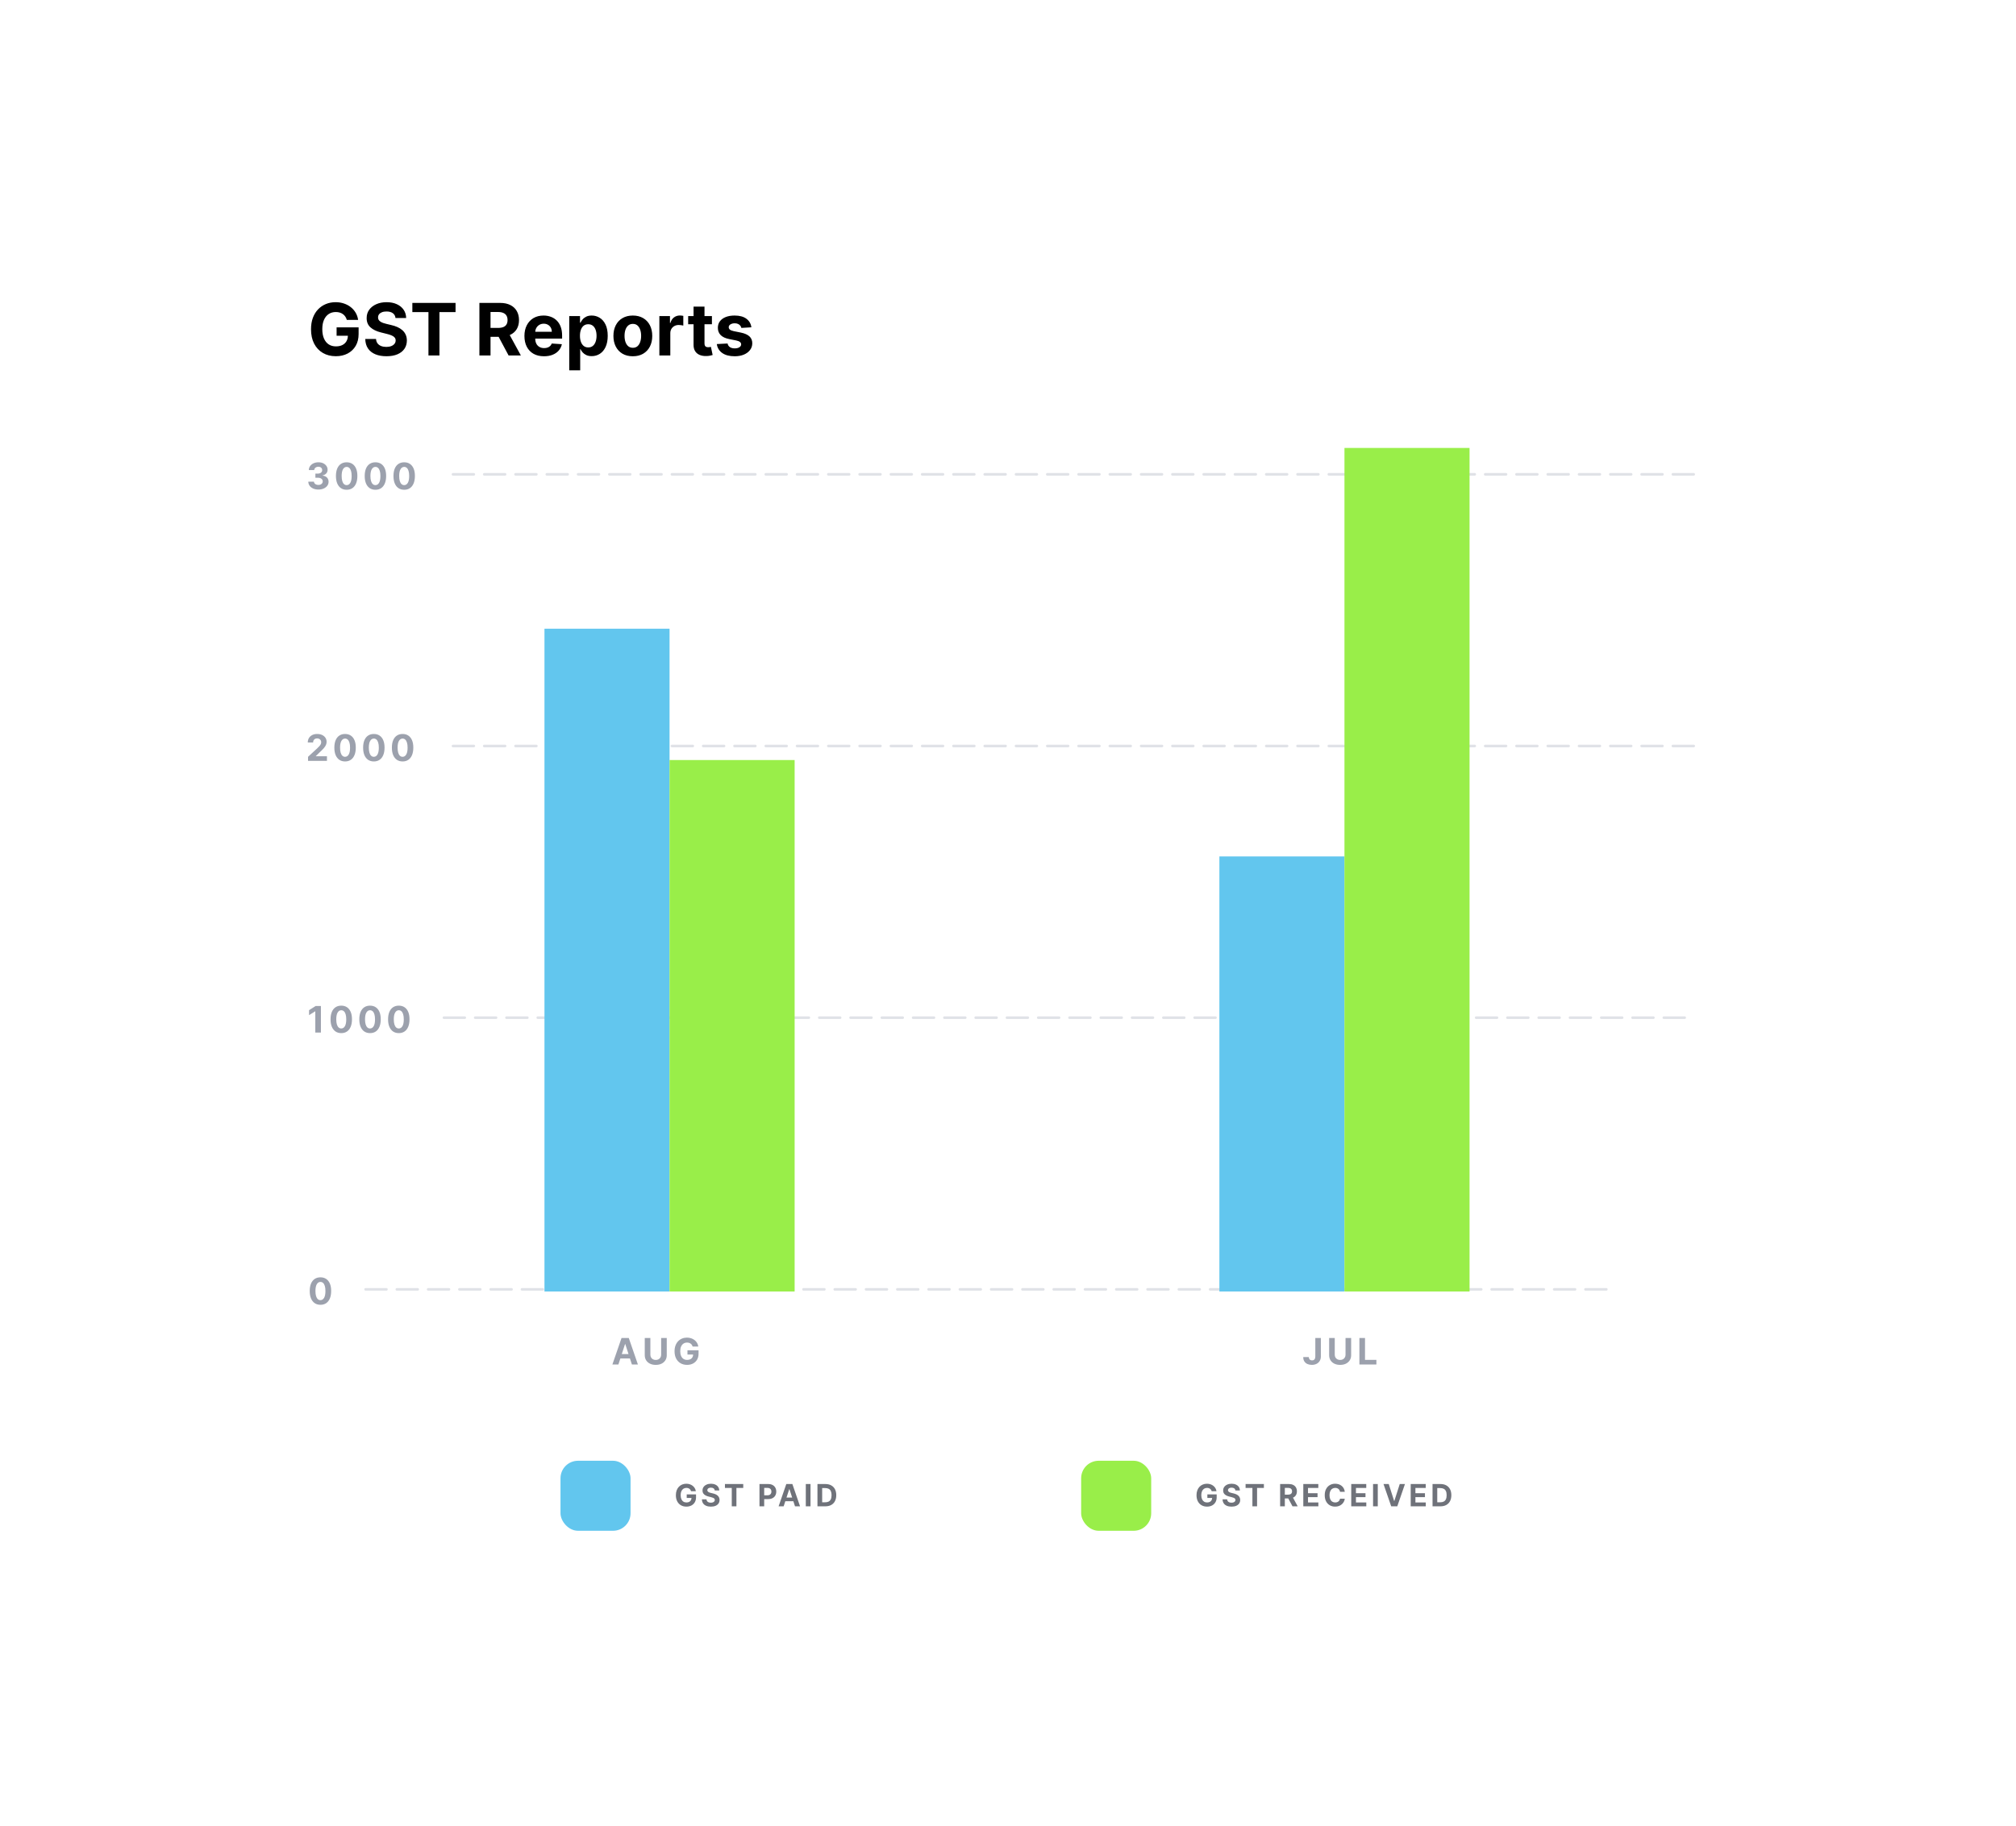 <svg width="669" height="606" viewBox="0 0 669 606" fill="none" xmlns="http://www.w3.org/2000/svg">
<g filter="url(#filter0_d_6245_9210)">
<rect x="60" y="54.902" width="548.244" height="484.454" rx="10.377" fill="white"/>
<path d="M105.648 156.497C105.006 156.497 104.435 156.387 103.933 156.166C103.434 155.943 103.04 155.636 102.751 155.246C102.464 154.854 102.317 154.401 102.308 153.888H104.182C104.194 154.103 104.264 154.292 104.393 154.455C104.525 154.616 104.7 154.74 104.917 154.829C105.135 154.918 105.38 154.963 105.653 154.963C105.936 154.963 106.187 154.912 106.405 154.812C106.623 154.712 106.793 154.573 106.917 154.395C107.04 154.217 107.101 154.012 107.101 153.78C107.101 153.545 107.036 153.337 106.904 153.157C106.775 152.973 106.588 152.83 106.345 152.727C106.104 152.624 105.817 152.572 105.485 152.572H104.664V151.205H105.485C105.766 151.205 106.014 151.156 106.229 151.059C106.447 150.961 106.616 150.827 106.736 150.655C106.856 150.48 106.917 150.276 106.917 150.044C106.917 149.824 106.864 149.63 106.758 149.464C106.654 149.295 106.508 149.163 106.319 149.068C106.133 148.974 105.915 148.927 105.666 148.927C105.413 148.927 105.183 148.972 104.973 149.064C104.764 149.153 104.596 149.281 104.47 149.447C104.344 149.613 104.277 149.808 104.268 150.031H102.484C102.493 149.524 102.638 149.077 102.918 148.69C103.199 148.303 103.578 148.001 104.053 147.783C104.532 147.562 105.072 147.452 105.674 147.452C106.282 147.452 106.813 147.562 107.269 147.783C107.725 148.004 108.079 148.302 108.331 148.677C108.586 149.05 108.712 149.468 108.709 149.933C108.712 150.426 108.559 150.837 108.249 151.166C107.943 151.496 107.543 151.705 107.05 151.794V151.863C107.698 151.946 108.191 152.171 108.529 152.538C108.87 152.902 109.039 153.358 109.036 153.905C109.039 154.407 108.894 154.852 108.602 155.242C108.312 155.632 107.913 155.938 107.402 156.162C106.892 156.386 106.308 156.497 105.648 156.497ZM115.037 156.57C114.298 156.568 113.661 156.386 113.128 156.024C112.598 155.663 112.19 155.14 111.903 154.455C111.619 153.77 111.479 152.946 111.482 151.983C111.482 151.023 111.623 150.205 111.907 149.528C112.194 148.852 112.602 148.338 113.132 147.985C113.666 147.63 114.3 147.452 115.037 147.452C115.774 147.452 116.407 147.63 116.937 147.985C117.47 148.34 117.88 148.856 118.167 149.533C118.453 150.206 118.595 151.023 118.592 151.983C118.592 152.949 118.449 153.775 118.162 154.46C117.879 155.145 117.472 155.668 116.942 156.029C116.411 156.39 115.776 156.57 115.037 156.57ZM115.037 155.027C115.541 155.027 115.944 154.773 116.245 154.266C116.546 153.759 116.695 152.998 116.692 151.983C116.692 151.315 116.623 150.759 116.486 150.315C116.351 149.871 116.159 149.537 115.91 149.313C115.663 149.09 115.372 148.978 115.037 148.978C114.535 148.978 114.134 149.229 113.833 149.731C113.532 150.232 113.38 150.983 113.378 151.983C113.378 152.66 113.445 153.224 113.58 153.677C113.717 154.127 113.911 154.465 114.16 154.692C114.409 154.915 114.702 155.027 115.037 155.027ZM124.583 156.57C123.843 156.568 123.207 156.386 122.674 156.024C122.144 155.663 121.735 155.14 121.448 154.455C121.165 153.77 121.024 152.946 121.027 151.983C121.027 151.023 121.169 150.205 121.453 149.528C121.739 148.852 122.148 148.338 122.678 147.985C123.211 147.63 123.846 147.452 124.583 147.452C125.319 147.452 125.953 147.63 126.483 147.985C127.016 148.34 127.426 148.856 127.712 149.533C127.999 150.206 128.141 151.023 128.138 151.983C128.138 152.949 127.995 153.775 127.708 154.46C127.424 155.145 127.017 155.668 126.487 156.029C125.957 156.39 125.322 156.57 124.583 156.57ZM124.583 155.027C125.087 155.027 125.49 154.773 125.791 154.266C126.092 153.759 126.241 152.998 126.238 151.983C126.238 151.315 126.169 150.759 126.031 150.315C125.897 149.871 125.705 149.537 125.455 149.313C125.209 149.09 124.918 148.978 124.583 148.978C124.081 148.978 123.68 149.229 123.379 149.731C123.078 150.232 122.926 150.983 122.923 151.983C122.923 152.66 122.99 153.224 123.125 153.677C123.263 154.127 123.456 154.465 123.706 154.692C123.955 154.915 124.247 155.027 124.583 155.027ZM134.128 156.57C133.389 156.568 132.752 156.386 132.219 156.024C131.689 155.663 131.281 155.14 130.994 154.455C130.71 153.77 130.57 152.946 130.573 151.983C130.573 151.023 130.715 150.205 130.998 149.528C131.285 148.852 131.693 148.338 132.224 147.985C132.757 147.63 133.392 147.452 134.128 147.452C134.865 147.452 135.498 147.63 136.028 147.985C136.561 148.34 136.971 148.856 137.258 149.533C137.544 150.206 137.686 151.023 137.683 151.983C137.683 152.949 137.54 153.775 137.254 154.46C136.97 155.145 136.563 155.668 136.033 156.029C135.502 156.39 134.868 156.57 134.128 156.57ZM134.128 155.027C134.633 155.027 135.035 154.773 135.336 154.266C135.637 153.759 135.786 152.998 135.783 151.983C135.783 151.315 135.714 150.759 135.577 150.315C135.442 149.871 135.25 149.537 135.001 149.313C134.754 149.09 134.463 148.978 134.128 148.978C133.627 148.978 133.225 149.229 132.924 149.731C132.623 150.232 132.472 150.983 132.469 151.983C132.469 152.66 132.536 153.224 132.671 153.677C132.808 154.127 133.002 154.465 133.251 154.692C133.5 154.915 133.793 155.027 134.128 155.027Z" fill="#9CA1AD"/>
<line x1="150.315" y1="151.445" x2="564.525" y2="151.445" stroke="#E0E2E7" stroke-width="0.865" stroke-linecap="round" stroke-dasharray="6.92 3.46"/>
<path d="M102.221 246.557V245.215L105.356 242.313C105.622 242.055 105.846 241.823 106.026 241.617C106.21 241.411 106.349 241.209 106.443 241.011C106.538 240.81 106.585 240.594 106.585 240.362C106.585 240.104 106.526 239.882 106.409 239.695C106.291 239.506 106.131 239.361 105.927 239.261C105.724 239.158 105.493 239.106 105.235 239.106C104.966 239.106 104.731 239.161 104.53 239.27C104.329 239.379 104.175 239.535 104.066 239.738C103.957 239.942 103.902 240.184 103.902 240.465H102.135C102.135 239.889 102.266 239.389 102.527 238.964C102.788 238.54 103.153 238.212 103.623 237.98C104.093 237.748 104.635 237.632 105.248 237.632C105.879 237.632 106.427 237.743 106.895 237.967C107.365 238.188 107.73 238.494 107.991 238.887C108.252 239.28 108.382 239.73 108.382 240.237C108.382 240.569 108.316 240.898 108.184 241.221C108.055 241.545 107.825 241.905 107.492 242.301C107.16 242.693 106.691 243.165 106.086 243.715L104.801 244.975V245.035H108.498V246.557H102.221ZM114.51 246.75C113.77 246.747 113.134 246.565 112.601 246.204C112.071 245.843 111.662 245.32 111.376 244.635C111.092 243.95 110.952 243.126 110.954 242.163C110.954 241.203 111.096 240.385 111.38 239.708C111.667 239.032 112.075 238.517 112.605 238.165C113.138 237.809 113.773 237.632 114.51 237.632C115.246 237.632 115.88 237.809 116.41 238.165C116.943 238.52 117.353 239.036 117.64 239.712C117.926 240.386 118.068 241.203 118.065 242.163C118.065 243.129 117.922 243.954 117.635 244.639C117.352 245.324 116.945 245.847 116.414 246.208C115.884 246.57 115.249 246.75 114.51 246.75ZM114.51 245.207C115.014 245.207 115.417 244.953 115.718 244.446C116.019 243.938 116.168 243.178 116.165 242.163C116.165 241.495 116.096 240.939 115.959 240.495C115.824 240.051 115.632 239.717 115.383 239.493C115.136 239.27 114.845 239.158 114.51 239.158C114.008 239.158 113.607 239.409 113.306 239.91C113.005 240.412 112.853 241.163 112.85 242.163C112.85 242.839 112.918 243.404 113.052 243.857C113.19 244.307 113.383 244.645 113.633 244.871C113.882 245.095 114.175 245.207 114.51 245.207ZM124.055 246.75C123.316 246.747 122.68 246.565 122.147 246.204C121.616 245.843 121.208 245.32 120.921 244.635C120.638 243.95 120.497 243.126 120.5 242.163C120.5 241.203 120.642 240.385 120.926 239.708C121.212 239.032 121.621 238.517 122.151 238.165C122.684 237.809 123.319 237.632 124.055 237.632C124.792 237.632 125.425 237.809 125.956 238.165C126.489 238.52 126.899 239.036 127.185 239.712C127.472 240.386 127.614 241.203 127.611 242.163C127.611 243.129 127.467 243.954 127.181 244.639C126.897 245.324 126.49 245.847 125.96 246.208C125.43 246.57 124.795 246.75 124.055 246.75ZM124.055 245.207C124.56 245.207 124.963 244.953 125.263 244.446C125.564 243.938 125.713 243.178 125.711 242.163C125.711 241.495 125.642 240.939 125.504 240.495C125.37 240.051 125.177 239.717 124.928 239.493C124.682 239.27 124.391 239.158 124.055 239.158C123.554 239.158 123.153 239.409 122.852 239.91C122.551 240.412 122.399 241.163 122.396 242.163C122.396 242.839 122.463 243.404 122.598 243.857C122.736 244.307 122.929 244.645 123.178 244.871C123.428 245.095 123.72 245.207 124.055 245.207ZM133.601 246.75C132.862 246.747 132.225 246.565 131.692 246.204C131.162 245.843 130.754 245.32 130.467 244.635C130.183 243.95 130.043 243.126 130.046 242.163C130.046 241.203 130.187 240.385 130.471 239.708C130.758 239.032 131.166 238.517 131.696 238.165C132.23 237.809 132.864 237.632 133.601 237.632C134.338 237.632 134.971 237.809 135.501 238.165C136.034 238.52 136.444 239.036 136.731 239.712C137.017 240.386 137.159 241.203 137.156 242.163C137.156 243.129 137.013 243.954 136.726 244.639C136.443 245.324 136.036 245.847 135.505 246.208C134.975 246.57 134.34 246.75 133.601 246.75ZM133.601 245.207C134.105 245.207 134.508 244.953 134.809 244.446C135.11 243.938 135.259 243.178 135.256 242.163C135.256 241.495 135.187 240.939 135.05 240.495C134.915 240.051 134.723 239.717 134.474 239.493C134.227 239.27 133.936 239.158 133.601 239.158C133.099 239.158 132.698 239.409 132.397 239.91C132.096 240.412 131.944 241.163 131.942 242.163C131.942 242.839 132.009 243.404 132.144 243.857C132.281 244.307 132.475 244.645 132.724 244.871C132.973 245.095 133.266 245.207 133.601 245.207Z" fill="#9CA1AD"/>
<line x1="150.315" y1="241.624" x2="564.525" y2="241.624" stroke="#E0E2E7" stroke-width="0.865" stroke-linecap="round" stroke-dasharray="6.92 3.46"/>
<path d="M106.492 327.93V336.734H104.631V329.697H104.579L102.563 330.961V329.31L104.742 327.93H106.492ZM113.248 336.928C112.508 336.925 111.872 336.743 111.339 336.382C110.809 336.021 110.4 335.498 110.114 334.813C109.83 334.128 109.689 333.304 109.692 332.341C109.692 331.381 109.834 330.562 110.118 329.886C110.404 329.209 110.813 328.695 111.343 328.342C111.876 327.987 112.511 327.809 113.248 327.809C113.984 327.809 114.618 327.987 115.148 328.342C115.681 328.698 116.091 329.214 116.377 329.89C116.664 330.564 116.806 331.381 116.803 332.341C116.803 333.307 116.66 334.132 116.373 334.817C116.089 335.502 115.682 336.025 115.152 336.386C114.622 336.747 113.987 336.928 113.248 336.928ZM113.248 335.384C113.752 335.384 114.155 335.131 114.456 334.624C114.757 334.116 114.906 333.355 114.903 332.341C114.903 331.673 114.834 331.117 114.696 330.673C114.562 330.228 114.37 329.894 114.12 329.671C113.874 329.447 113.583 329.336 113.248 329.336C112.746 329.336 112.345 329.586 112.044 330.088C111.743 330.589 111.591 331.34 111.588 332.341C111.588 333.017 111.656 333.582 111.79 334.035C111.928 334.485 112.121 334.823 112.371 335.049C112.62 335.273 112.912 335.384 113.248 335.384ZM122.793 336.928C122.054 336.925 121.417 336.743 120.884 336.382C120.354 336.021 119.946 335.498 119.659 334.813C119.375 334.128 119.235 333.304 119.238 332.341C119.238 331.381 119.38 330.562 119.663 329.886C119.95 329.209 120.358 328.695 120.889 328.342C121.422 327.987 122.057 327.809 122.793 327.809C123.53 327.809 124.163 327.987 124.693 328.342C125.226 328.698 125.636 329.214 125.923 329.89C126.21 330.564 126.351 331.381 126.349 332.341C126.349 333.307 126.205 334.132 125.919 334.817C125.635 335.502 125.228 336.025 124.698 336.386C124.167 336.747 123.533 336.928 122.793 336.928ZM122.793 335.384C123.298 335.384 123.7 335.131 124.001 334.624C124.302 334.116 124.451 333.355 124.448 332.341C124.448 331.673 124.38 331.117 124.242 330.673C124.107 330.228 123.915 329.894 123.666 329.671C123.419 329.447 123.129 329.336 122.793 329.336C122.292 329.336 121.89 329.586 121.589 330.088C121.288 330.589 121.137 331.34 121.134 332.341C121.134 333.017 121.201 333.582 121.336 334.035C121.473 334.485 121.667 334.823 121.916 335.049C122.166 335.273 122.458 335.384 122.793 335.384ZM132.339 336.928C131.599 336.925 130.963 336.743 130.43 336.382C129.9 336.021 129.491 335.498 129.205 334.813C128.921 334.128 128.78 333.304 128.783 332.341C128.783 331.381 128.925 330.562 129.209 329.886C129.496 329.209 129.904 328.695 130.434 328.342C130.967 327.987 131.602 327.809 132.339 327.809C133.075 327.809 133.709 327.987 134.239 328.342C134.772 328.698 135.182 329.214 135.468 329.89C135.755 330.564 135.897 331.381 135.894 332.341C135.894 333.307 135.751 334.132 135.464 334.817C135.18 335.502 134.773 336.025 134.243 336.386C133.713 336.747 133.078 336.928 132.339 336.928ZM132.339 335.384C132.843 335.384 133.246 335.131 133.547 334.624C133.848 334.116 133.997 333.355 133.994 332.341C133.994 331.673 133.925 331.117 133.788 330.673C133.653 330.228 133.461 329.894 133.211 329.671C132.965 329.447 132.674 329.336 132.339 329.336C131.837 329.336 131.436 329.586 131.135 330.088C130.834 330.589 130.682 331.34 130.679 332.341C130.679 333.017 130.747 333.582 130.881 334.035C131.019 334.485 131.212 334.823 131.462 335.049C131.711 335.273 132.003 335.384 132.339 335.384Z" fill="#9CA1AD"/>
<line x1="147.315" y1="331.802" x2="561.525" y2="331.802" stroke="#E0E2E7" stroke-width="0.865" stroke-linecap="round" stroke-dasharray="6.92 3.46"/>
<path d="M106.339 427.108C105.599 427.105 104.963 426.923 104.43 426.562C103.9 426.2 103.491 425.677 103.205 424.992C102.921 424.307 102.78 423.483 102.783 422.52C102.783 421.56 102.925 420.742 103.209 420.066C103.496 419.389 103.904 418.875 104.434 418.522C104.967 418.167 105.602 417.989 106.339 417.989C107.075 417.989 107.709 418.167 108.239 418.522C108.772 418.878 109.182 419.393 109.469 420.07C109.755 420.743 109.897 421.56 109.894 422.52C109.894 423.486 109.751 424.312 109.464 424.997C109.18 425.682 108.773 426.205 108.243 426.566C107.713 426.927 107.078 427.108 106.339 427.108ZM106.339 425.564C106.843 425.564 107.246 425.31 107.547 424.803C107.848 424.296 107.997 423.535 107.994 422.52C107.994 421.853 107.925 421.297 107.788 420.852C107.653 420.408 107.461 420.074 107.211 419.851C106.965 419.627 106.674 419.515 106.339 419.515C105.837 419.515 105.436 419.766 105.135 420.268C104.834 420.769 104.682 421.52 104.679 422.52C104.679 423.197 104.747 423.761 104.881 424.214C105.019 424.664 105.212 425.002 105.462 425.229C105.711 425.452 106.003 425.564 106.339 425.564Z" fill="#9CA1AD"/>
<line x1="121.315" y1="421.982" x2="535.525" y2="421.982" stroke="#E0E2E7" stroke-width="0.865" stroke-linecap="round" stroke-dasharray="6.92 3.46"/>
<rect width="41.507" height="220" transform="translate(180.68 202.689)" fill="#62C6EE"/>
<rect width="41.507" height="176.407" transform="translate(222.188 246.283)" fill="#99EE49"/>
<rect width="41.507" height="144.411" transform="translate(404.648 278.277)" fill="#62C6EE"/>
<rect width="41.507" height="280" transform="translate(446.156 142.689)" fill="#99EE49"/>
<path d="M205.211 446.928H203.216L206.256 438.123H208.655L211.69 446.928H209.695L207.49 440.135H207.421L205.211 446.928ZM205.086 443.467H209.798V444.92H205.086V443.467ZM219.399 438.123H221.26V443.841C221.26 444.483 221.107 445.045 220.8 445.526C220.496 446.008 220.071 446.383 219.523 446.653C218.976 446.919 218.338 447.052 217.61 447.052C216.879 447.052 216.24 446.919 215.693 446.653C215.145 446.383 214.72 446.008 214.416 445.526C214.112 445.045 213.96 444.483 213.96 443.841V438.123H215.822V443.682C215.822 444.017 215.895 444.315 216.041 444.576C216.19 444.837 216.399 445.042 216.669 445.191C216.938 445.34 217.252 445.414 217.61 445.414C217.971 445.414 218.285 445.34 218.552 445.191C218.821 445.042 219.029 444.837 219.175 444.576C219.324 444.315 219.399 444.017 219.399 443.682V438.123ZM229.84 440.969C229.78 440.76 229.696 440.575 229.587 440.415C229.478 440.251 229.345 440.114 229.187 440.002C229.032 439.887 228.855 439.8 228.654 439.74C228.456 439.679 228.237 439.649 227.996 439.649C227.546 439.649 227.151 439.761 226.81 439.985C226.471 440.208 226.208 440.534 226.019 440.961C225.829 441.385 225.735 441.903 225.735 442.517C225.735 443.13 225.828 443.652 226.014 444.082C226.201 444.512 226.464 444.84 226.805 445.066C227.146 445.29 227.549 445.402 228.013 445.402C228.435 445.402 228.794 445.327 229.092 445.178C229.393 445.026 229.623 444.813 229.78 444.537C229.941 444.262 230.021 443.937 230.021 443.562L230.399 443.617H228.129V442.216H231.814V443.325C231.814 444.099 231.65 444.764 231.324 445.32C230.997 445.873 230.547 446.3 229.974 446.601C229.401 446.899 228.744 447.048 228.005 447.048C227.179 447.048 226.454 446.866 225.829 446.502C225.205 446.135 224.717 445.615 224.368 444.942C224.021 444.265 223.847 443.463 223.847 442.534C223.847 441.82 223.951 441.184 224.157 440.625C224.366 440.063 224.659 439.588 225.034 439.198C225.41 438.808 225.847 438.511 226.345 438.308C226.844 438.105 227.384 438.003 227.966 438.003C228.465 438.003 228.929 438.076 229.359 438.222C229.789 438.365 230.17 438.569 230.503 438.832C230.838 439.096 231.112 439.41 231.324 439.774C231.536 440.135 231.672 440.534 231.732 440.969H229.84Z" fill="#9CA1AD"/>
<path d="M436.481 438.123H438.321V444.262C438.321 444.83 438.193 445.323 437.938 445.741C437.686 446.16 437.335 446.482 436.885 446.708C436.435 446.935 435.912 447.048 435.316 447.048C434.785 447.048 434.304 446.955 433.871 446.769C433.441 446.58 433.1 446.293 432.848 445.909C432.596 445.522 432.471 445.036 432.474 444.451H434.327C434.332 444.684 434.38 444.883 434.469 445.049C434.56 445.212 434.685 445.338 434.843 445.427C435.003 445.513 435.192 445.556 435.41 445.556C435.639 445.556 435.833 445.508 435.991 445.41C436.151 445.31 436.273 445.164 436.356 444.972C436.439 444.78 436.481 444.543 436.481 444.262V438.123ZM446.509 438.123H448.37V443.841C448.37 444.483 448.217 445.045 447.91 445.526C447.606 446.008 447.181 446.383 446.633 446.653C446.086 446.919 445.448 447.052 444.72 447.052C443.989 447.052 443.35 446.919 442.803 446.653C442.255 446.383 441.83 446.008 441.526 445.526C441.222 445.045 441.07 444.483 441.07 443.841V438.123H442.932V443.682C442.932 444.017 443.005 444.315 443.151 444.576C443.3 444.837 443.509 445.042 443.779 445.191C444.048 445.34 444.362 445.414 444.72 445.414C445.081 445.414 445.395 445.34 445.662 445.191C445.931 445.042 446.139 444.837 446.285 444.576C446.434 444.315 446.509 444.017 446.509 443.682V438.123ZM451.112 446.928V438.123H452.974V445.393H456.749V446.928H451.112Z" fill="#9CA1AD"/>
<rect x="186" y="478.877" width="23.244" height="23.244" rx="5.811" fill="#62C6EE"/>
<path d="M229.32 488.995C229.27 488.819 229.199 488.664 229.107 488.529C229.016 488.392 228.904 488.276 228.771 488.182C228.641 488.086 228.492 488.013 228.324 487.962C228.158 487.911 227.973 487.886 227.771 487.886C227.393 487.886 227.061 487.98 226.774 488.168C226.49 488.356 226.269 488.629 226.11 488.988C225.951 489.344 225.872 489.78 225.872 490.295C225.872 490.81 225.95 491.248 226.106 491.609C226.263 491.97 226.484 492.246 226.771 492.436C227.057 492.624 227.396 492.718 227.786 492.718C228.139 492.718 228.442 492.655 228.692 492.53C228.945 492.403 229.137 492.223 229.27 491.992C229.405 491.761 229.472 491.488 229.472 491.172L229.79 491.219H227.883V490.042H230.978V490.974C230.978 491.624 230.841 492.182 230.566 492.649C230.292 493.114 229.914 493.473 229.432 493.726C228.951 493.976 228.399 494.101 227.778 494.101C227.085 494.101 226.476 493.948 225.951 493.642C225.426 493.334 225.017 492.897 224.723 492.332C224.432 491.763 224.286 491.089 224.286 490.309C224.286 489.71 224.373 489.175 224.546 488.706C224.722 488.234 224.968 487.834 225.283 487.507C225.598 487.18 225.965 486.93 226.384 486.759C226.803 486.588 227.257 486.503 227.746 486.503C228.165 486.503 228.555 486.564 228.916 486.687C229.277 486.808 229.597 486.978 229.876 487.2C230.158 487.421 230.388 487.685 230.566 487.991C230.744 488.294 230.859 488.629 230.909 488.995H229.32ZM237.182 488.731C237.153 488.44 237.029 488.214 236.81 488.052C236.59 487.891 236.293 487.81 235.918 487.81C235.662 487.81 235.447 487.846 235.271 487.919C235.095 487.988 234.961 488.086 234.867 488.211C234.775 488.336 234.729 488.478 234.729 488.637C234.725 488.77 234.752 488.885 234.813 488.984C234.875 489.083 234.961 489.168 235.069 489.24C235.177 489.31 235.302 489.372 235.444 489.425C235.587 489.475 235.738 489.518 235.9 489.555L236.564 489.713C236.887 489.786 237.183 489.882 237.452 490.002C237.722 490.123 237.956 490.271 238.153 490.447C238.35 490.622 238.503 490.829 238.612 491.068C238.722 491.306 238.779 491.579 238.781 491.887C238.779 492.34 238.663 492.732 238.435 493.065C238.208 493.395 237.881 493.651 237.452 493.834C237.026 494.014 236.512 494.105 235.91 494.105C235.313 494.105 234.793 494.013 234.35 493.83C233.91 493.647 233.565 493.376 233.317 493.018C233.072 492.657 232.943 492.21 232.931 491.678H234.444C234.461 491.926 234.532 492.133 234.657 492.299C234.785 492.463 234.955 492.587 235.166 492.671C235.381 492.753 235.623 492.794 235.892 492.794C236.157 492.794 236.387 492.755 236.582 492.678C236.779 492.601 236.932 492.494 237.041 492.357C237.149 492.22 237.203 492.062 237.203 491.884C237.203 491.718 237.154 491.578 237.055 491.465C236.959 491.352 236.817 491.255 236.629 491.176C236.444 491.097 236.216 491.024 235.946 490.959L235.141 490.757C234.518 490.605 234.025 490.368 233.664 490.046C233.303 489.723 233.124 489.289 233.126 488.742C233.124 488.294 233.243 487.903 233.484 487.568C233.727 487.234 234.06 486.972 234.484 486.785C234.908 486.597 235.389 486.503 235.928 486.503C236.477 486.503 236.956 486.597 237.366 486.785C237.777 486.972 238.098 487.234 238.326 487.568C238.555 487.903 238.673 488.291 238.68 488.731H237.182ZM240.568 487.893V486.604H246.642V487.893H244.378V494H242.833V487.893H240.568ZM252.03 494V486.604H254.948C255.509 486.604 255.987 486.711 256.382 486.926C256.777 487.137 257.078 487.432 257.285 487.81C257.494 488.186 257.599 488.619 257.599 489.11C257.599 489.601 257.493 490.035 257.281 490.41C257.069 490.786 256.762 491.078 256.36 491.288C255.961 491.497 255.477 491.602 254.908 491.602H253.049V490.349H254.656C254.957 490.349 255.205 490.297 255.4 490.194C255.597 490.088 255.744 489.942 255.84 489.757C255.939 489.569 255.988 489.354 255.988 489.11C255.988 488.865 255.939 488.651 255.84 488.468C255.744 488.282 255.597 488.139 255.4 488.038C255.202 487.934 254.952 487.883 254.648 487.883H253.594V494H252.03ZM260.052 494H258.377L260.93 486.604H262.945L265.494 494H263.819L261.966 488.294H261.908L260.052 494ZM259.947 491.093H263.905V492.314H259.947V491.093ZM268.965 486.604V494H267.401V486.604H268.965ZM273.89 494H271.269V486.604H273.912C274.656 486.604 275.296 486.752 275.833 487.048C276.37 487.342 276.783 487.765 277.072 488.316C277.363 488.867 277.509 489.527 277.509 490.295C277.509 491.065 277.363 491.727 277.072 492.281C276.783 492.835 276.368 493.26 275.826 493.556C275.287 493.852 274.642 494 273.89 494ZM272.832 492.66H273.825C274.288 492.66 274.676 492.578 274.992 492.415C275.31 492.249 275.548 491.992 275.707 491.645C275.868 491.296 275.949 490.846 275.949 490.295C275.949 489.748 275.868 489.302 275.707 488.955C275.548 488.608 275.311 488.353 274.995 488.189C274.68 488.026 274.291 487.944 273.829 487.944H272.832V492.66Z" fill="#6F727A"/>
<rect x="358.773" y="478.877" width="23.244" height="23.244" rx="5.811" fill="#99EE49"/>
<path d="M402.094 488.995C402.043 488.819 401.972 488.664 401.881 488.529C401.789 488.392 401.677 488.276 401.545 488.182C401.415 488.086 401.266 488.013 401.097 487.962C400.931 487.911 400.747 487.886 400.545 487.886C400.167 487.886 399.834 487.98 399.548 488.168C399.264 488.356 399.042 488.629 398.883 488.988C398.724 489.344 398.645 489.78 398.645 490.295C398.645 490.81 398.723 491.248 398.88 491.609C399.036 491.97 399.258 492.246 399.544 492.436C399.831 492.624 400.169 492.718 400.559 492.718C400.913 492.718 401.215 492.655 401.465 492.53C401.718 492.403 401.911 492.223 402.043 491.992C402.178 491.761 402.245 491.488 402.245 491.172L402.563 491.219H400.656V490.042H403.751V490.974C403.751 491.624 403.614 492.182 403.34 492.649C403.065 493.114 402.687 493.473 402.206 493.726C401.724 493.976 401.173 494.101 400.552 494.101C399.858 494.101 399.249 493.948 398.724 493.642C398.2 493.334 397.79 492.897 397.497 492.332C397.205 491.763 397.06 491.089 397.06 490.309C397.06 489.71 397.146 489.175 397.32 488.706C397.495 488.234 397.741 487.834 398.056 487.507C398.372 487.18 398.739 486.93 399.158 486.759C399.577 486.588 400.031 486.503 400.519 486.503C400.938 486.503 401.328 486.564 401.689 486.687C402.05 486.808 402.371 486.978 402.65 487.2C402.932 487.421 403.162 487.685 403.34 487.991C403.518 488.294 403.632 488.629 403.683 488.995H402.094ZM409.955 488.731C409.926 488.44 409.802 488.214 409.583 488.052C409.364 487.891 409.067 487.81 408.691 487.81C408.436 487.81 408.22 487.846 408.045 487.919C407.869 487.988 407.734 488.086 407.64 488.211C407.549 488.336 407.503 488.478 407.503 488.637C407.498 488.77 407.526 488.885 407.586 488.984C407.649 489.083 407.734 489.168 407.842 489.24C407.951 489.31 408.076 489.372 408.218 489.425C408.36 489.475 408.512 489.518 408.673 489.555L409.337 489.713C409.66 489.786 409.956 489.882 410.226 490.002C410.495 490.123 410.729 490.271 410.926 490.447C411.124 490.622 411.277 490.829 411.385 491.068C411.496 491.306 411.552 491.579 411.555 491.887C411.552 492.34 411.437 492.732 411.208 493.065C410.982 493.395 410.654 493.651 410.226 493.834C409.8 494.014 409.286 494.105 408.684 494.105C408.087 494.105 407.567 494.013 407.124 493.83C406.683 493.647 406.339 493.376 406.091 493.018C405.845 492.657 405.717 492.21 405.704 491.678H407.218C407.234 491.926 407.305 492.133 407.431 492.299C407.558 492.463 407.728 492.587 407.94 492.671C408.154 492.753 408.396 492.794 408.666 492.794C408.931 492.794 409.16 492.755 409.355 492.678C409.553 492.601 409.706 492.494 409.814 492.357C409.922 492.22 409.977 492.062 409.977 491.884C409.977 491.718 409.927 491.578 409.829 491.465C409.732 491.352 409.59 491.255 409.402 491.176C409.217 491.097 408.99 491.024 408.72 490.959L407.915 490.757C407.291 490.605 406.799 490.368 406.438 490.046C406.076 489.723 405.897 489.289 405.9 488.742C405.897 488.294 406.016 487.903 406.257 487.568C406.5 487.234 406.834 486.972 407.257 486.785C407.681 486.597 408.163 486.503 408.702 486.503C409.251 486.503 409.73 486.597 410.139 486.785C410.551 486.972 410.871 487.234 411.1 487.568C411.328 487.903 411.446 488.291 411.454 488.731H409.955ZM413.342 487.893V486.604H419.416V487.893H417.152V494H415.606V487.893H413.342ZM424.804 494V486.604H427.722C428.28 486.604 428.757 486.704 429.152 486.904C429.549 487.101 429.851 487.382 430.058 487.745C430.268 488.106 430.372 488.531 430.372 489.02C430.372 489.511 430.266 489.934 430.055 490.288C429.843 490.639 429.536 490.909 429.134 491.097C428.734 491.284 428.25 491.378 427.682 491.378H425.728V490.122H427.429C427.728 490.122 427.976 490.081 428.173 489.999C428.37 489.917 428.517 489.794 428.614 489.63C428.712 489.467 428.762 489.263 428.762 489.02C428.762 488.775 428.712 488.567 428.614 488.399C428.517 488.23 428.369 488.103 428.169 488.016C427.972 487.927 427.723 487.883 427.422 487.883H426.367V494H424.804ZM428.798 490.634L430.636 494H428.91L427.111 490.634H428.798ZM432.494 494V486.604H437.478V487.893H434.058V489.656H437.221V490.945H434.058V492.711H437.492V494H432.494ZM446.264 489.193H444.682C444.653 488.989 444.594 488.807 444.505 488.648C444.416 488.487 444.301 488.35 444.162 488.236C444.022 488.123 443.861 488.037 443.678 487.976C443.497 487.916 443.301 487.886 443.089 487.886C442.706 487.886 442.373 487.981 442.089 488.171C441.805 488.359 441.585 488.634 441.428 488.995C441.272 489.354 441.193 489.789 441.193 490.302C441.193 490.829 441.272 491.272 441.428 491.631C441.587 491.99 441.808 492.261 442.092 492.444C442.377 492.627 442.705 492.718 443.078 492.718C443.288 492.718 443.482 492.69 443.66 492.635C443.84 492.58 444 492.499 444.14 492.393C444.28 492.285 444.395 492.153 444.487 491.999C444.581 491.845 444.646 491.67 444.682 491.472L446.264 491.479C446.223 491.819 446.12 492.146 445.957 492.462C445.795 492.775 445.577 493.055 445.303 493.303C445.031 493.549 444.706 493.744 444.328 493.888C443.952 494.03 443.527 494.101 443.053 494.101C442.393 494.101 441.804 493.952 441.284 493.653C440.766 493.355 440.357 492.923 440.056 492.357C439.757 491.791 439.608 491.106 439.608 490.302C439.608 489.496 439.76 488.809 440.063 488.244C440.366 487.678 440.778 487.247 441.298 486.951C441.818 486.652 442.403 486.503 443.053 486.503C443.482 486.503 443.879 486.563 444.245 486.684C444.613 486.804 444.939 486.98 445.223 487.211C445.508 487.44 445.739 487.72 445.917 488.052C446.097 488.384 446.213 488.765 446.264 489.193ZM448.402 494V486.604H453.385V487.893H449.965V489.656H453.129V490.945H449.965V492.711H453.4V494H448.402ZM457.209 486.604V494H455.645V486.604H457.209ZM460.849 486.604L462.636 492.223H462.705L464.496 486.604H466.229L463.68 494H461.665L459.112 486.604H460.849ZM468.137 494V486.604H473.12V487.893H469.7V489.656H472.864V490.945H469.7V492.711H473.135V494H468.137ZM478.002 494H475.38V486.604H478.024C478.768 486.604 479.408 486.752 479.945 487.048C480.482 487.342 480.895 487.765 481.184 488.316C481.475 488.867 481.62 489.527 481.62 490.295C481.62 491.065 481.475 491.727 481.184 492.281C480.895 492.835 480.479 493.26 479.938 493.556C479.398 493.852 478.753 494 478.002 494ZM476.944 492.66H477.937C478.399 492.66 478.788 492.578 479.103 492.415C479.421 492.249 479.66 491.992 479.818 491.645C479.98 491.296 480.06 490.846 480.06 490.295C480.06 489.748 479.98 489.302 479.818 488.955C479.66 488.608 479.422 488.353 479.107 488.189C478.792 488.026 478.403 487.944 477.941 487.944H476.944V492.66Z" fill="#6F727A"/>
<path d="M115.091 100.188C114.972 99.773 114.804 99.406 114.588 99.088C114.372 98.764 114.108 98.492 113.795 98.27C113.489 98.043 113.136 97.869 112.739 97.75C112.347 97.631 111.912 97.571 111.435 97.571C110.543 97.571 109.759 97.793 109.082 98.236C108.412 98.679 107.889 99.324 107.514 100.17C107.139 101.011 106.952 102.04 106.952 103.256C106.952 104.472 107.136 105.506 107.506 106.358C107.875 107.21 108.398 107.861 109.074 108.31C109.75 108.753 110.548 108.974 111.469 108.974C112.304 108.974 113.017 108.827 113.608 108.531C114.205 108.23 114.659 107.807 114.972 107.261C115.29 106.716 115.449 106.071 115.449 105.327L116.199 105.438H111.699V102.659H119.003V104.858C119.003 106.392 118.679 107.71 118.031 108.812C117.384 109.909 116.491 110.756 115.355 111.352C114.219 111.943 112.918 112.239 111.452 112.239C109.815 112.239 108.378 111.878 107.139 111.156C105.901 110.429 104.935 109.398 104.241 108.062C103.554 106.722 103.21 105.131 103.21 103.29C103.21 101.875 103.415 100.614 103.824 99.506C104.239 98.392 104.818 97.449 105.562 96.676C106.307 95.903 107.173 95.315 108.162 94.912C109.151 94.508 110.222 94.307 111.375 94.307C112.364 94.307 113.284 94.452 114.136 94.742C114.989 95.026 115.744 95.429 116.403 95.952C117.068 96.474 117.611 97.097 118.031 97.818C118.452 98.534 118.722 99.324 118.841 100.188H115.091ZM131.244 99.565C131.175 98.878 130.883 98.344 130.366 97.963C129.849 97.582 129.147 97.392 128.261 97.392C127.658 97.392 127.15 97.477 126.735 97.648C126.32 97.812 126.002 98.043 125.781 98.338C125.565 98.633 125.457 98.969 125.457 99.344C125.445 99.656 125.511 99.929 125.653 100.162C125.8 100.395 126.002 100.597 126.258 100.767C126.513 100.932 126.809 101.077 127.144 101.202C127.479 101.321 127.837 101.423 128.218 101.509L129.786 101.884C130.548 102.054 131.246 102.281 131.883 102.565C132.519 102.849 133.07 103.199 133.536 103.614C134.002 104.028 134.363 104.517 134.619 105.08C134.88 105.642 135.013 106.287 135.019 107.014C135.013 108.082 134.741 109.009 134.201 109.793C133.667 110.571 132.894 111.176 131.883 111.608C130.877 112.034 129.664 112.247 128.244 112.247C126.835 112.247 125.607 112.031 124.562 111.599C123.522 111.168 122.71 110.528 122.124 109.682C121.545 108.83 121.241 107.776 121.212 106.52H124.783C124.823 107.105 124.991 107.594 125.286 107.986C125.587 108.372 125.988 108.665 126.488 108.864C126.994 109.057 127.565 109.153 128.201 109.153C128.826 109.153 129.369 109.062 129.829 108.881C130.295 108.699 130.656 108.446 130.911 108.122C131.167 107.798 131.295 107.426 131.295 107.006C131.295 106.614 131.178 106.284 130.945 106.017C130.718 105.75 130.383 105.523 129.94 105.335C129.502 105.148 128.965 104.977 128.329 104.824L126.428 104.347C124.957 103.989 123.795 103.429 122.942 102.668C122.09 101.906 121.667 100.881 121.673 99.591C121.667 98.534 121.948 97.611 122.516 96.821C123.09 96.031 123.877 95.415 124.877 94.972C125.877 94.528 127.013 94.307 128.286 94.307C129.582 94.307 130.712 94.528 131.678 94.972C132.65 95.415 133.406 96.031 133.945 96.821C134.485 97.611 134.763 98.526 134.781 99.565H131.244ZM136.837 97.588V94.546H151.172V97.588H145.828V112H142.18V97.588H136.837ZM159.087 112V94.546H165.974C167.292 94.546 168.417 94.781 169.349 95.253C170.286 95.719 170.999 96.381 171.488 97.239C171.982 98.091 172.229 99.094 172.229 100.247C172.229 101.406 171.979 102.403 171.479 103.239C170.979 104.068 170.255 104.705 169.306 105.148C168.363 105.591 167.221 105.812 165.88 105.812H161.269V102.847H165.283C165.988 102.847 166.573 102.75 167.039 102.557C167.505 102.364 167.852 102.074 168.079 101.688C168.312 101.301 168.428 100.821 168.428 100.247C168.428 99.668 168.312 99.179 168.079 98.781C167.852 98.383 167.502 98.082 167.031 97.878C166.565 97.668 165.977 97.562 165.266 97.562H162.778V112H159.087ZM168.513 104.057L172.852 112H168.778L164.533 104.057H168.513ZM180.524 112.256C179.178 112.256 178.018 111.983 177.047 111.438C176.081 110.886 175.337 110.108 174.814 109.102C174.291 108.091 174.03 106.895 174.03 105.514C174.03 104.168 174.291 102.986 174.814 101.969C175.337 100.952 176.072 100.159 177.021 99.591C177.976 99.023 179.095 98.739 180.379 98.739C181.243 98.739 182.047 98.878 182.791 99.156C183.541 99.429 184.195 99.841 184.751 100.392C185.314 100.943 185.751 101.636 186.064 102.472C186.376 103.301 186.533 104.273 186.533 105.386V106.384H175.479V104.134H183.115C183.115 103.611 183.001 103.148 182.774 102.744C182.547 102.341 182.232 102.026 181.828 101.798C181.43 101.565 180.967 101.449 180.439 101.449C179.888 101.449 179.399 101.577 178.973 101.832C178.553 102.082 178.223 102.42 177.984 102.847C177.746 103.267 177.624 103.736 177.618 104.253V106.392C177.618 107.04 177.737 107.599 177.976 108.071C178.22 108.543 178.564 108.906 179.007 109.162C179.45 109.418 179.976 109.545 180.584 109.545C180.987 109.545 181.357 109.489 181.692 109.375C182.027 109.261 182.314 109.091 182.553 108.864C182.791 108.636 182.973 108.358 183.098 108.028L186.456 108.25C186.286 109.057 185.936 109.761 185.408 110.364C184.885 110.96 184.209 111.426 183.379 111.761C182.555 112.091 181.604 112.256 180.524 112.256ZM188.902 116.909V98.909H192.482V101.108H192.643C192.803 100.756 193.033 100.398 193.334 100.034C193.641 99.665 194.038 99.358 194.527 99.114C195.021 98.864 195.635 98.739 196.368 98.739C197.322 98.739 198.203 98.989 199.01 99.489C199.817 99.983 200.462 100.73 200.945 101.73C201.428 102.724 201.669 103.972 201.669 105.472C201.669 106.932 201.433 108.165 200.962 109.17C200.496 110.17 199.859 110.929 199.053 111.446C198.251 111.957 197.354 112.213 196.359 112.213C195.655 112.213 195.055 112.097 194.561 111.864C194.072 111.631 193.672 111.338 193.359 110.986C193.047 110.628 192.808 110.267 192.643 109.903H192.533V116.909H188.902ZM192.456 105.455C192.456 106.233 192.564 106.912 192.78 107.491C192.996 108.071 193.308 108.523 193.717 108.847C194.126 109.165 194.624 109.324 195.209 109.324C195.8 109.324 196.3 109.162 196.709 108.838C197.118 108.509 197.428 108.054 197.638 107.474C197.854 106.889 197.962 106.216 197.962 105.455C197.962 104.699 197.857 104.034 197.646 103.46C197.436 102.886 197.126 102.437 196.717 102.114C196.308 101.79 195.805 101.628 195.209 101.628C194.618 101.628 194.118 101.784 193.709 102.097C193.305 102.409 192.996 102.852 192.78 103.426C192.564 104 192.456 104.676 192.456 105.455ZM210.004 112.256C208.68 112.256 207.536 111.974 206.57 111.412C205.609 110.844 204.868 110.054 204.345 109.043C203.822 108.026 203.561 106.847 203.561 105.506C203.561 104.153 203.822 102.972 204.345 101.96C204.868 100.943 205.609 100.153 206.57 99.591C207.536 99.023 208.68 98.739 210.004 98.739C211.328 98.739 212.47 99.023 213.43 99.591C214.396 100.153 215.141 100.943 215.663 101.96C216.186 102.972 216.447 104.153 216.447 105.506C216.447 106.847 216.186 108.026 215.663 109.043C215.141 110.054 214.396 110.844 213.43 111.412C212.47 111.974 211.328 112.256 210.004 112.256ZM210.021 109.443C210.624 109.443 211.126 109.273 211.53 108.932C211.933 108.585 212.237 108.114 212.442 107.517C212.652 106.92 212.757 106.241 212.757 105.48C212.757 104.719 212.652 104.04 212.442 103.443C212.237 102.847 211.933 102.375 211.53 102.028C211.126 101.682 210.624 101.509 210.021 101.509C209.413 101.509 208.902 101.682 208.487 102.028C208.078 102.375 207.768 102.847 207.558 103.443C207.354 104.04 207.251 104.719 207.251 105.48C207.251 106.241 207.354 106.92 207.558 107.517C207.768 108.114 208.078 108.585 208.487 108.932C208.902 109.273 209.413 109.443 210.021 109.443ZM218.808 112V98.909H222.328V101.193H222.464C222.703 100.381 223.104 99.767 223.666 99.352C224.229 98.932 224.876 98.722 225.609 98.722C225.791 98.722 225.987 98.733 226.197 98.756C226.408 98.778 226.592 98.81 226.751 98.849V102.071C226.581 102.02 226.345 101.974 226.044 101.935C225.743 101.895 225.467 101.875 225.217 101.875C224.683 101.875 224.206 101.991 223.786 102.224C223.371 102.452 223.041 102.77 222.797 103.179C222.558 103.588 222.439 104.06 222.439 104.594V112H218.808ZM236.248 98.909V101.636H228.364V98.909H236.248ZM230.154 95.773H233.785V107.977C233.785 108.312 233.836 108.574 233.938 108.761C234.04 108.943 234.183 109.071 234.364 109.145C234.552 109.219 234.768 109.256 235.012 109.256C235.183 109.256 235.353 109.241 235.523 109.213C235.694 109.179 235.825 109.153 235.915 109.136L236.487 111.838C236.305 111.895 236.049 111.96 235.719 112.034C235.39 112.114 234.989 112.162 234.518 112.179C233.643 112.213 232.876 112.097 232.217 111.83C231.563 111.562 231.055 111.148 230.691 110.585C230.327 110.023 230.148 109.312 230.154 108.455V95.773ZM249.341 102.642L246.017 102.847C245.96 102.562 245.838 102.307 245.651 102.08C245.463 101.847 245.216 101.662 244.909 101.526C244.608 101.384 244.247 101.312 243.827 101.312C243.264 101.312 242.79 101.432 242.403 101.67C242.017 101.903 241.824 102.216 241.824 102.608C241.824 102.92 241.949 103.185 242.199 103.401C242.449 103.616 242.878 103.79 243.486 103.92L245.855 104.398C247.128 104.659 248.077 105.08 248.702 105.659C249.327 106.239 249.639 107 249.639 107.943C249.639 108.801 249.386 109.554 248.881 110.202C248.381 110.849 247.693 111.355 246.818 111.719C245.949 112.077 244.946 112.256 243.81 112.256C242.077 112.256 240.696 111.895 239.668 111.173C238.645 110.446 238.045 109.457 237.869 108.207L241.44 108.02C241.548 108.548 241.81 108.952 242.224 109.23C242.639 109.503 243.17 109.639 243.818 109.639C244.455 109.639 244.966 109.517 245.352 109.273C245.744 109.023 245.943 108.702 245.949 108.31C245.943 107.98 245.804 107.71 245.531 107.5C245.259 107.284 244.838 107.119 244.27 107.006L242.003 106.554C240.724 106.298 239.773 105.855 239.148 105.224C238.528 104.594 238.219 103.79 238.219 102.812C238.219 101.972 238.446 101.247 238.901 100.639C239.361 100.031 240.006 99.562 240.835 99.233C241.67 98.903 242.648 98.739 243.767 98.739C245.42 98.739 246.722 99.088 247.67 99.787C248.625 100.486 249.182 101.437 249.341 102.642Z" fill="black"/>
</g>
<defs>
<filter id="filter0_d_6245_9210" x="0" y="0.902" width="668.242" height="604.455" filterUnits="userSpaceOnUse" color-interpolation-filters="sRGB">
<feFlood flood-opacity="0" result="BackgroundImageFix"/>
<feColorMatrix in="SourceAlpha" type="matrix" values="0 0 0 0 0 0 0 0 0 0 0 0 0 0 0 0 0 0 127 0" result="hardAlpha"/>
<feOffset dy="6"/>
<feGaussianBlur stdDeviation="30"/>
<feColorMatrix type="matrix" values="0 0 0 0 0 0 0 0 0 0 0 0 0 0 0 0 0 0 0.05 0"/>
<feBlend mode="normal" in2="BackgroundImageFix" result="effect1_dropShadow_6245_9210"/>
<feBlend mode="normal" in="SourceGraphic" in2="effect1_dropShadow_6245_9210" result="shape"/>
</filter>
</defs>
</svg>
